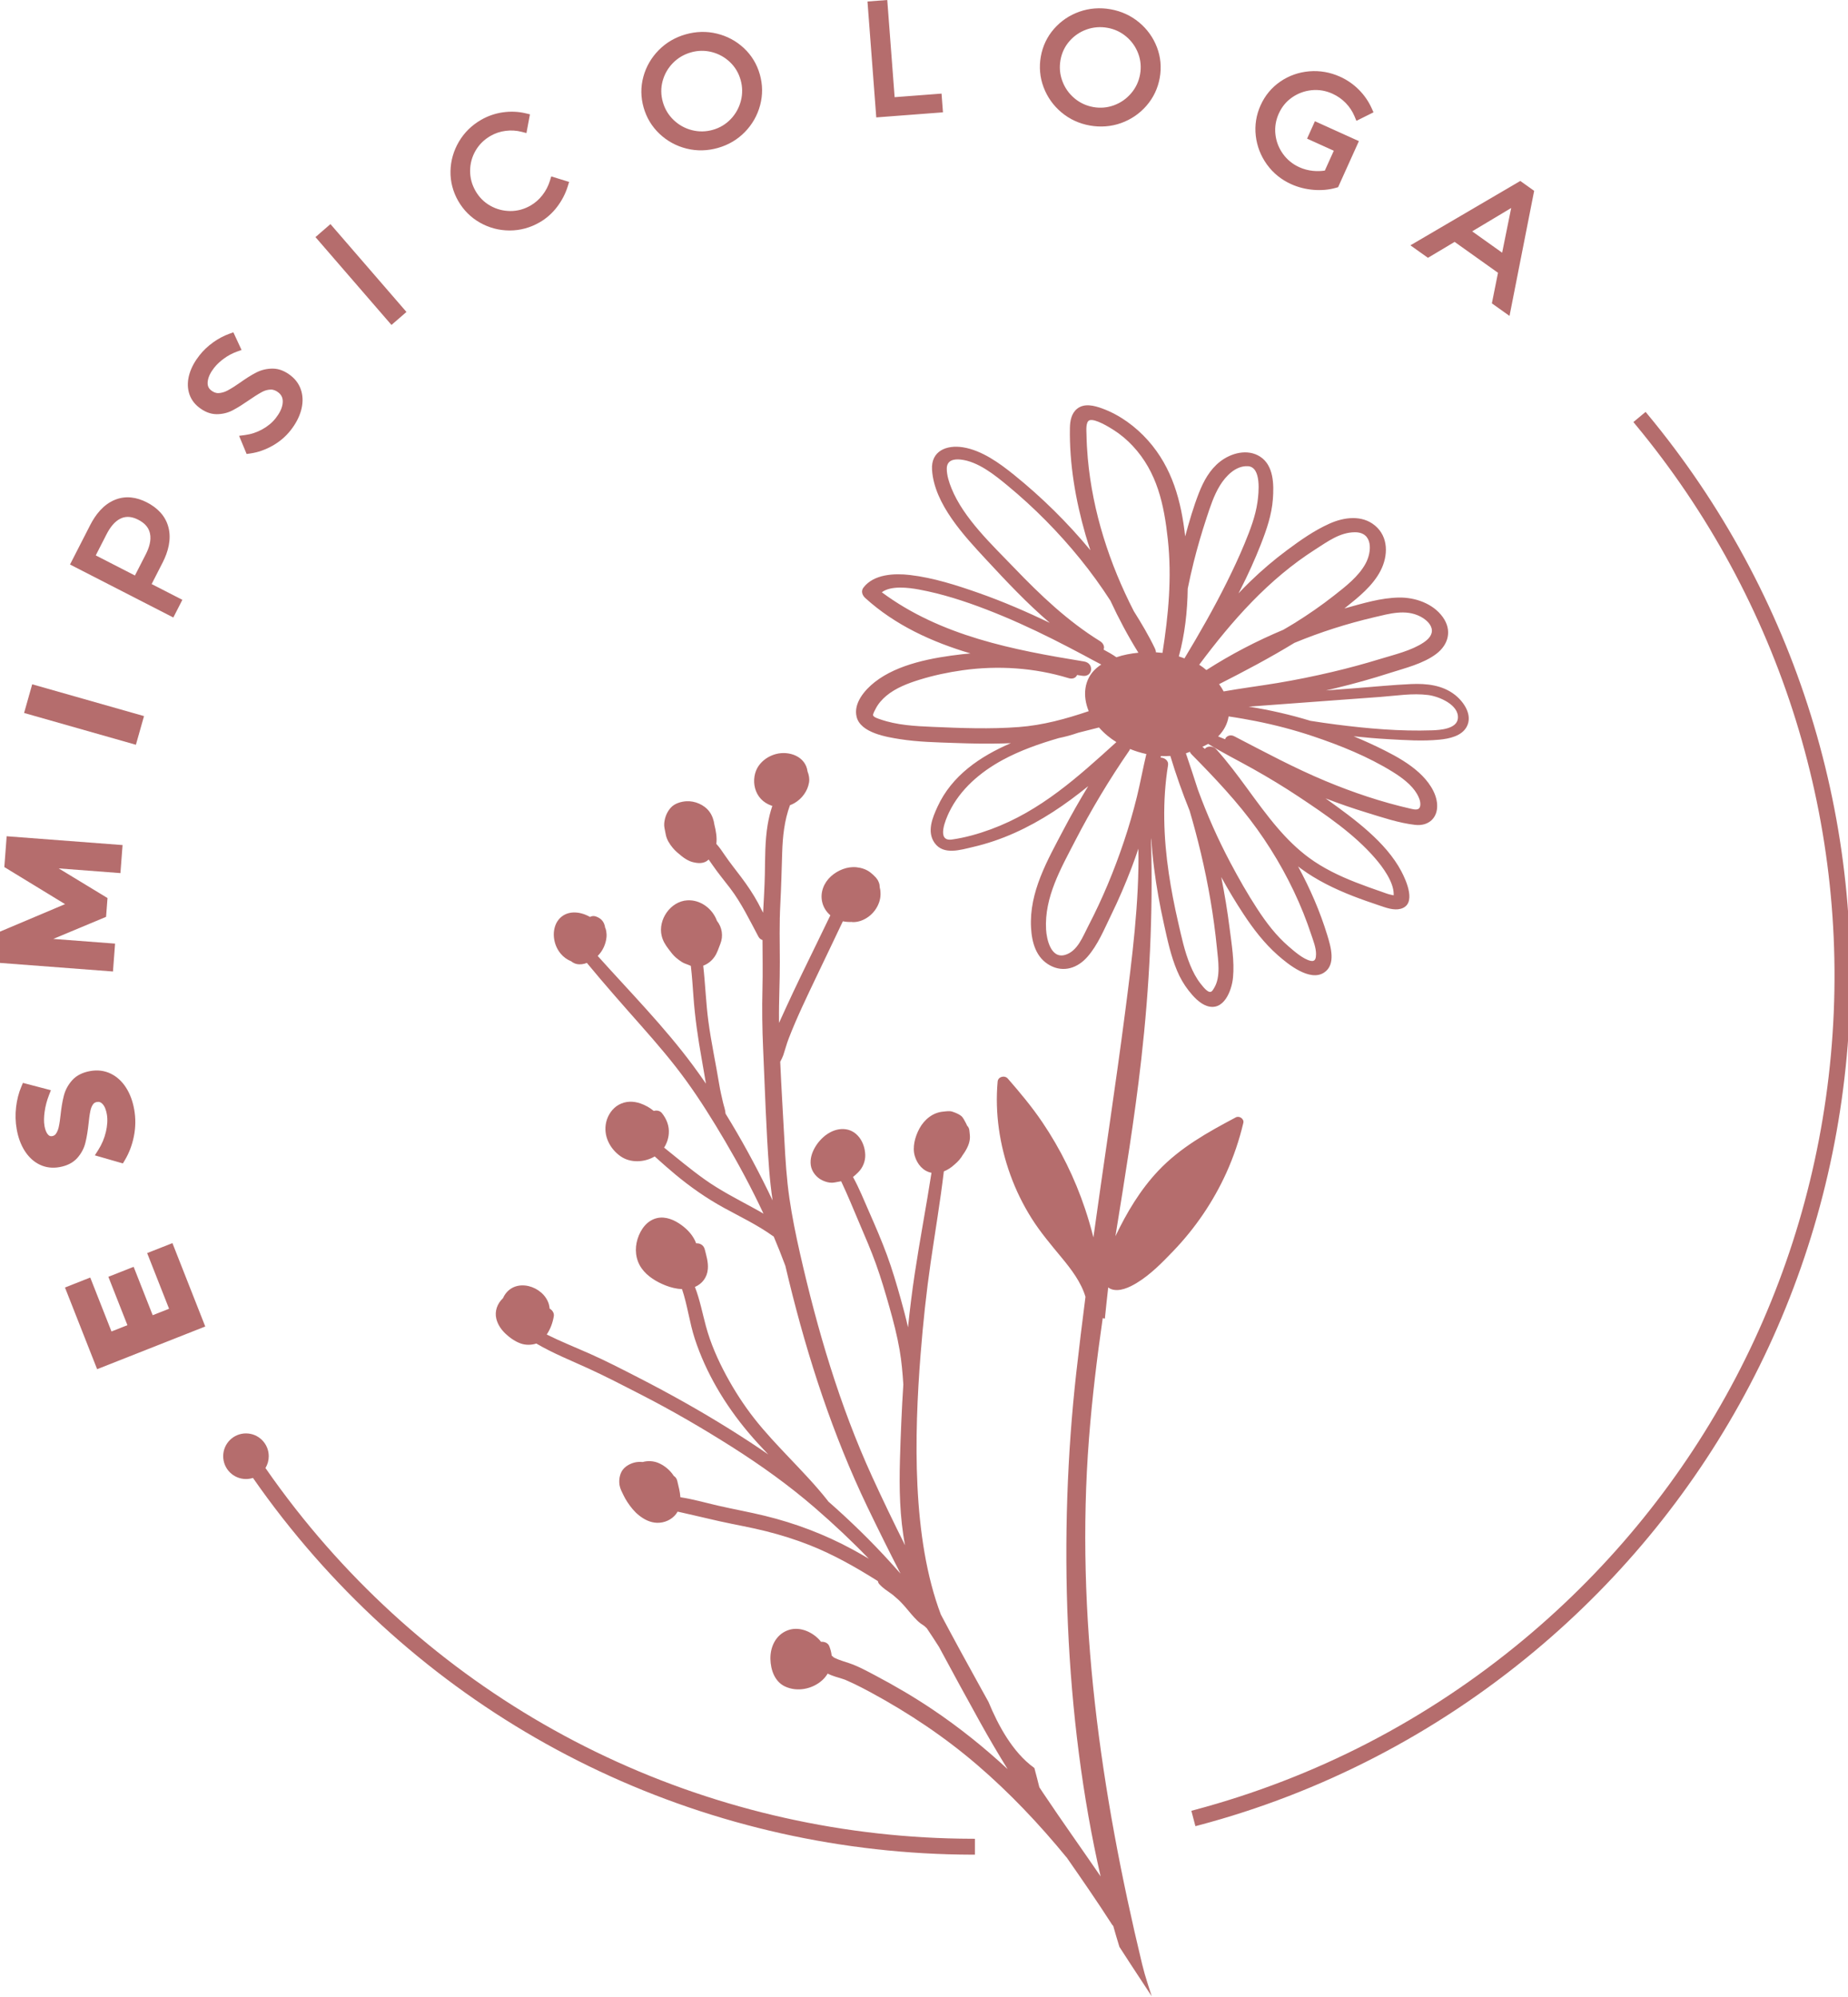 <svg xmlns="http://www.w3.org/2000/svg" width="680" height="735" viewBox="0 0 680 735" fill="none"><g clip-path="url(#clip0_209_8)"><path fill-rule="evenodd" clip-rule="evenodd" d="M551.212 100.395L535.25 89.025L525.435 94.883L518.98 90.287L559.421 66.596L564.517 70.23L555.451 116.266L548.957 111.641L551.212 100.395ZM487.492 62.783L490.79 55.476L480.955 51.021L483.846 44.615L500.024 51.94L492.371 68.898L491.609 69.117C488.922 69.886 486.096 70.094 483.316 69.866C480.471 69.635 477.692 68.945 475.089 67.766C471.491 66.138 468.479 63.722 466.168 60.511C463.905 57.362 462.524 53.821 462.083 49.965C461.639 46.073 462.249 42.307 463.858 38.742C465.462 35.189 467.867 32.253 471.079 30.042C474.274 27.841 477.85 26.589 481.71 26.251C485.647 25.905 489.517 26.608 493.115 28.236C495.703 29.409 498.037 31.02 500.037 33.041C501.996 35.016 503.588 37.297 504.729 39.838L505.403 41.338L499.116 44.471L498.412 42.788C497.645 40.958 496.552 39.313 495.168 37.892C493.766 36.453 492.123 35.315 490.294 34.487C487.852 33.38 485.296 32.927 482.626 33.199C480.002 33.468 477.597 34.35 475.432 35.86C473.258 37.376 471.647 39.363 470.559 41.777C469.458 44.216 469.016 46.764 469.31 49.429C469.603 52.067 470.534 54.471 472.079 56.625C473.652 58.818 475.685 60.446 478.138 61.557C479.707 62.267 481.377 62.7 483.086 62.877C484.552 63.029 486.035 62.999 487.492 62.783V62.783ZM408.663 3.418C412.559 4.115 416.095 5.695 419.143 8.236C422.107 10.704 424.321 13.765 425.707 17.37C427.097 20.991 427.428 24.823 426.747 28.638C426.061 32.489 424.437 35.939 421.874 38.896C419.333 41.827 416.193 43.967 412.546 45.28C408.862 46.606 404.889 46.887 401.039 46.198C397.136 45.501 393.602 43.905 390.559 41.347C387.593 38.852 385.386 35.757 384.012 32.126C382.637 28.486 382.302 24.639 382.986 20.811C383.67 16.973 385.282 13.535 387.854 10.604C390.4 7.702 393.535 5.596 397.168 4.308C400.865 2.996 404.808 2.729 408.663 3.418V3.418ZM329.193 35.762L346.457 34.448L346.976 41.343L322.437 43.209L319.203 0.552L326.48 0L329.193 35.762V35.762ZM252.302 12.643C256.086 11.566 260.002 11.438 263.829 12.377C267.575 13.297 270.905 15.075 273.726 17.709C276.578 20.371 278.525 23.63 279.589 27.381C280.655 31.145 280.704 34.96 279.693 38.741C278.688 42.492 276.803 45.793 274.099 48.572C271.329 51.422 267.969 53.362 264.155 54.446C260.358 55.526 256.449 55.645 252.613 54.682C248.853 53.74 245.517 51.925 242.694 49.264C239.849 46.578 237.892 43.308 236.823 39.544C235.759 35.791 235.708 31.996 236.738 28.23C237.756 24.506 239.656 21.237 242.356 18.486C245.137 15.655 248.496 13.725 252.302 12.643V12.643ZM191.942 48.515C190.025 48.018 188.026 47.907 186.065 48.156C184.093 48.404 182.222 49.026 180.499 50.017C178.187 51.351 176.325 53.147 174.985 55.464C173.671 57.736 173.004 60.194 172.985 62.821C172.965 65.481 173.643 67.956 174.965 70.262C176.282 72.556 178.071 74.383 180.372 75.692C182.653 76.988 185.117 77.644 187.739 77.665C190.414 77.686 192.905 76.987 195.219 75.653C196.925 74.67 198.39 73.374 199.596 71.817C200.822 70.237 201.748 68.472 202.338 66.559L202.843 64.925L209.422 66.953L208.909 68.593C208.05 71.342 206.712 73.887 204.966 76.174C203.213 78.47 201.071 80.385 198.567 81.827C195.152 83.794 191.444 84.831 187.499 84.822C183.636 84.812 179.974 83.851 176.612 81.945C173.213 80.018 170.536 77.319 168.592 73.931C166.679 70.6 165.68 66.824 165.764 62.978C165.85 59.116 166.9 55.484 168.855 52.156C170.856 48.751 173.624 46.068 177.04 44.101C179.526 42.668 182.231 41.738 185.072 41.338C187.862 40.944 190.674 41.044 193.417 41.699L195.002 42.077L193.713 48.974L191.942 48.515V48.515ZM116.081 87.26L121.594 82.472L149.56 114.806L144.048 119.593L116.081 87.26ZM87.122 129.431C85.452 130.032 83.886 130.88 82.45 131.923C81.104 132.901 79.843 134.026 78.812 135.339C77.657 136.812 76.584 138.628 76.42 140.532C76.309 141.829 76.648 142.846 77.688 143.663C78.487 144.292 79.421 144.737 80.458 144.674C81.599 144.603 82.679 144.271 83.688 143.736C85.314 142.872 86.858 141.853 88.367 140.795C90.304 139.438 92.276 138.105 94.393 137.042C96.263 136.104 98.273 135.651 100.362 135.656C102.857 135.662 105.098 136.738 107.026 138.256C108.915 139.742 110.249 141.652 110.9 143.977C111.559 146.346 111.423 148.786 110.761 151.137C110.016 153.783 108.637 156.193 106.949 158.346C105.1 160.703 102.818 162.619 100.208 164.08C97.673 165.499 94.939 166.488 92.058 166.894L90.748 167.078L87.978 160.393L90.189 160.102C92.434 159.807 94.572 159.086 96.55 157.984C98.416 156.943 100.1 155.612 101.425 153.925C102.712 152.285 103.907 150.253 104.036 148.124C104.129 146.599 103.662 145.403 102.451 144.45C101.63 143.803 100.628 143.328 99.562 143.374C98.426 143.421 97.359 143.734 96.362 144.28C94.699 145.19 93.117 146.239 91.557 147.311C89.625 148.638 87.666 149.937 85.583 151.021C83.745 151.977 81.76 152.435 79.69 152.428C77.245 152.419 75.05 151.382 73.158 149.892C71.355 148.473 70.089 146.652 69.495 144.425C68.894 142.176 69.049 139.86 69.704 137.641C70.446 135.129 71.783 132.836 73.392 130.787C74.841 128.939 76.564 127.33 78.474 125.97C80.305 124.669 82.292 123.577 84.41 122.827L85.874 122.307L88.882 128.798L87.122 129.431V129.431ZM55.796 214.95L67.103 220.751L63.777 227.257L25.762 207.754L33.152 193.303C35.159 189.378 38.023 185.707 42.197 183.98C46.208 182.319 50.247 182.943 54.03 184.881C57.885 186.858 60.885 189.81 61.992 194.104C63.124 198.492 61.87 203.07 59.859 207.003L55.796 214.95ZM8.863 262.39L11.85 251.838L52.992 263.54L50.004 274.093L8.863 262.39V262.39ZM23.938 332.744L1.592 319.103L2.452 307.76L45.1 311.003L44.315 321.323L21.603 319.596L39.559 330.502L39.033 337.423L19.603 345.542L42.345 347.273L41.569 357.535L-1.076 354.292L-0.215 342.951L23.938 332.744V332.744ZM18.033 403.018C17.254 405.024 16.686 407.114 16.405 409.251C16.182 410.935 16.078 412.738 16.379 414.418C16.57 415.492 16.939 416.772 17.696 417.589C18.127 418.055 18.554 418.237 19.186 418.125C19.778 418.019 20.229 417.768 20.576 417.27C21.083 416.541 21.402 415.698 21.598 414.837C21.939 413.344 22.124 411.815 22.291 410.295C22.555 407.903 22.902 405.509 23.51 403.179C24.062 401.064 25.103 399.182 26.559 397.557C28.292 395.621 30.676 394.624 33.19 394.173C35.794 393.707 38.355 393.963 40.748 395.126C43.121 396.279 44.979 398.081 46.392 400.295C47.95 402.735 48.881 405.504 49.386 408.344C49.966 411.6 49.914 414.905 49.272 418.148C48.65 421.287 47.545 424.3 45.892 427.044L45.216 428.166L34.895 425.194L36.129 423.262C37.47 421.163 38.434 418.874 38.989 416.446C39.464 414.362 39.682 412.149 39.305 410.033C39.075 408.743 38.629 407.221 37.7 406.258C37.116 405.653 36.512 405.407 35.674 405.556C35.07 405.665 34.587 405.909 34.231 406.422C33.728 407.143 33.426 407.986 33.25 408.843C32.932 410.377 32.759 411.94 32.59 413.495C32.333 415.868 31.997 418.237 31.425 420.557C30.91 422.657 29.889 424.53 28.458 426.148C26.75 428.078 24.398 429.08 21.905 429.525C19.411 429.97 16.953 429.733 14.653 428.639C12.336 427.535 10.527 425.765 9.142 423.622C7.582 421.204 6.656 418.441 6.153 415.618C5.672 412.925 5.602 410.182 5.916 407.466C6.215 404.866 6.835 402.301 7.86 399.89L8.438 398.53L18.731 401.226L18.033 403.018V403.018ZM41.02 490.015L46.887 487.698L39.877 469.89L49.175 466.217L56.185 484.025L62.209 481.648L54.147 461.166L63.447 457.493L75.527 488.18L35.739 503.894L23.907 473.835L33.205 470.162L41.02 490.015V490.015ZM541.712 85.143L552.738 92.998L556.065 76.55L541.712 85.143ZM407.505 10.235C404.917 9.772 402.285 9.969 399.808 10.859C397.333 11.748 395.222 13.187 393.498 15.176C391.762 17.178 390.688 19.498 390.223 22.106C389.76 24.716 389.976 27.323 390.896 29.81C391.817 32.299 393.291 34.411 395.312 36.127C397.347 37.852 399.685 38.932 402.307 39.401C404.877 39.861 407.461 39.645 409.914 38.741C412.393 37.827 414.499 36.348 416.215 34.339C417.952 32.309 419.041 29.971 419.509 27.343C419.971 24.755 419.76 22.169 418.83 19.706C417.904 17.25 416.432 15.163 414.427 13.47C412.414 11.769 410.097 10.699 407.505 10.235V10.235ZM254.243 19.279C251.682 20.009 249.457 21.307 247.594 23.215C245.759 25.099 244.491 27.321 243.811 29.864C243.124 32.428 243.176 34.984 243.899 37.532C244.626 40.101 245.94 42.318 247.868 44.162C249.785 45.994 252.034 47.248 254.601 47.902C257.178 48.56 259.765 48.507 262.321 47.779C264.856 47.058 267.047 45.751 268.872 43.848C270.703 41.936 271.947 39.687 272.613 37.126C273.286 34.543 273.241 31.96 272.513 29.395C271.791 26.845 270.496 24.644 268.567 22.825C266.659 21.024 264.421 19.793 261.879 19.152C259.326 18.508 256.773 18.559 254.243 19.279V19.279ZM35.232 204.4L49.652 211.799L53.639 204.001C54.827 201.678 55.769 198.872 55.174 196.247C54.641 193.885 52.967 192.358 50.882 191.287C48.857 190.249 46.711 189.804 44.558 190.752C42.117 191.826 40.397 194.299 39.218 196.603L35.232 204.4Z" fill="#B56D6D"></path><path fill-rule="evenodd" clip-rule="evenodd" d="M551.881 100.127L535.271 88.296L525.456 94.154L520.096 90.338L559.38 67.324L563.834 70.499L555.027 115.219L549.625 111.372L551.881 100.127V100.127ZM487.904 63.336L491.591 55.17L481.756 50.716L484.143 45.425L499.209 52.245L491.923 68.388L491.433 68.529C488.815 69.276 486.067 69.479 483.359 69.257C480.579 69.032 477.875 68.359 475.332 67.208C471.832 65.623 468.907 63.281 466.657 60.154C464.451 57.087 463.112 53.652 462.682 49.894C462.25 46.11 462.842 42.462 464.407 38.993C465.965 35.541 468.295 32.694 471.416 30.545C474.528 28.403 477.999 27.19 481.756 26.859C485.599 26.522 489.344 27.205 492.856 28.794C495.379 29.937 497.644 31.501 499.597 33.47C501.505 35.397 503.051 37.612 504.165 40.088L504.598 41.053L499.42 43.633L498.966 42.552C498.168 40.647 497.039 38.943 495.598 37.465C494.14 35.97 492.438 34.79 490.538 33.929C487.996 32.778 485.335 32.308 482.557 32.591C479.826 32.87 477.328 33.787 475.075 35.358C472.809 36.939 471.13 39.009 469.994 41.524C468.847 44.066 468.389 46.721 468.697 49.496C469.001 52.242 469.967 54.74 471.576 56.982C473.212 59.263 475.327 60.959 477.879 62.114C479.509 62.853 481.24 63.3 483.017 63.484C484.643 63.652 486.292 63.605 487.904 63.336V63.336ZM408.548 4.019C412.342 4.699 415.778 6.232 418.745 8.705C421.631 11.11 423.779 14.078 425.129 17.589C426.483 21.116 426.801 24.816 426.139 28.53C425.471 32.277 423.9 35.619 421.406 38.495C418.931 41.35 415.884 43.425 412.332 44.703C408.729 46.001 404.902 46.269 401.139 45.596C397.338 44.918 393.906 43.37 390.945 40.879C388.054 38.447 385.914 35.446 384.576 31.909C383.237 28.363 382.913 24.649 383.579 20.919C384.243 17.188 385.805 13.856 388.305 11.006C390.786 8.179 393.825 6.139 397.364 4.883C400.977 3.6 404.781 3.346 408.548 4.019V4.019ZM328.623 36.417L345.887 35.103L346.315 40.779L322.992 42.553L319.85 1.115L325.909 0.655L328.623 36.417V36.417ZM252.462 13.23C256.154 12.18 259.942 12.054 263.676 12.971C267.324 13.867 270.554 15.59 273.303 18.156C276.074 20.743 277.959 23.902 278.994 27.548C280.032 31.21 280.079 34.905 279.095 38.583C278.117 42.236 276.289 45.437 273.655 48.145C270.957 50.92 267.693 52.802 263.981 53.858C260.278 54.91 256.493 55.026 252.753 54.09C249.092 53.17 245.854 51.411 243.105 48.818C240.337 46.206 238.442 43.039 237.403 39.376C236.369 35.73 236.318 32.051 237.318 28.391C238.311 24.762 240.152 21.594 242.785 18.913C245.491 16.155 248.756 14.285 252.462 13.23V13.23ZM192.088 47.923C190.089 47.406 188.026 47.289 185.979 47.549C183.926 47.809 181.984 48.454 180.188 49.488C177.781 50.874 175.843 52.745 174.449 55.156C173.08 57.523 172.387 60.08 172.367 62.815C172.346 65.586 173.052 68.166 174.429 70.566C175.8 72.955 177.666 74.861 180.064 76.223C182.437 77.573 184.998 78.255 187.727 78.276C190.512 78.298 193.106 77.57 195.515 76.183C197.293 75.158 198.813 73.813 200.071 72.192C201.344 70.552 202.302 68.727 202.914 66.74L203.239 65.69L208.649 67.356L208.319 68.411C207.48 71.093 206.178 73.57 204.474 75.801C202.768 78.035 200.692 79.895 198.256 81.298C194.932 83.212 191.333 84.219 187.493 84.21C183.731 84.201 180.179 83.269 176.904 81.413C173.6 79.539 171.004 76.921 169.112 73.626C167.243 70.373 166.283 66.747 166.367 62.991C166.45 59.229 167.469 55.708 169.374 52.466C171.322 49.151 174.01 46.546 177.336 44.63C179.758 43.234 182.383 42.333 185.149 41.942C187.866 41.56 190.595 41.66 193.268 42.293L194.287 42.537L193.225 48.218L192.088 47.923V47.923ZM116.934 87.321L121.525 83.334L148.691 114.745L144.1 118.73L116.934 87.321ZM86.907 128.856C85.181 129.476 83.567 130.349 82.084 131.428C80.692 132.439 79.389 133.604 78.325 134.961C77.091 136.534 75.979 138.449 75.804 140.479C75.675 141.984 76.1 143.197 77.303 144.144C78.226 144.871 79.29 145.357 80.487 145.283C81.716 145.209 82.879 144.853 83.965 144.276C85.611 143.4 87.182 142.366 88.71 141.296C90.615 139.961 92.575 138.634 94.658 137.589C96.444 136.693 98.358 136.263 100.353 136.267C102.706 136.273 104.822 137.304 106.641 138.736C108.429 140.144 109.688 141.942 110.303 144.143C110.933 146.401 110.797 148.728 110.166 150.97C109.444 153.539 108.101 155.877 106.461 157.968C104.661 160.264 102.446 162.123 99.902 163.547C97.433 164.93 94.773 165.894 91.966 166.288L91.123 166.407L88.839 160.895L90.261 160.708C92.587 160.402 94.79 159.66 96.839 158.518C98.777 157.437 100.521 156.055 101.897 154.302C103.265 152.557 104.5 150.422 104.638 148.16C104.742 146.436 104.19 145.046 102.821 143.969C101.875 143.224 100.754 142.71 99.529 142.763C98.297 142.813 97.141 143.152 96.061 143.744C94.382 144.662 92.78 145.724 91.204 146.807C89.294 148.118 87.35 149.408 85.294 150.477C83.542 151.388 81.656 151.824 79.685 151.817C77.379 151.807 75.31 150.815 73.527 149.412C71.828 148.073 70.636 146.366 70.076 144.267C69.506 142.126 69.66 139.925 70.282 137.814C71 135.376 72.304 133.153 73.864 131.164C75.278 129.362 76.956 127.796 78.821 126.468C80.604 125.199 82.54 124.133 84.606 123.402L85.547 123.068L88.039 128.449L86.907 128.856V128.856ZM54.967 215.215L66.274 221.015L63.505 226.434L26.576 207.489L33.688 193.581C35.623 189.794 38.388 186.214 42.423 184.544C46.266 182.953 50.123 183.57 53.743 185.426C57.441 187.321 60.332 190.135 61.394 194.257C62.491 198.511 61.256 202.917 59.309 206.723L54.967 215.215V215.215ZM9.608 261.969L12.264 252.592L52.231 263.96L49.576 273.337L9.608 261.969ZM25.265 332.843L2.222 318.774L3.007 308.415L44.436 311.567L43.745 320.667L19.095 318.792L38.914 330.829L38.446 337.003L17.013 345.959L41.683 347.837L40.998 356.88L-0.43 353.727L0.357 343.369L25.265 332.843V332.843ZM17.457 402.795C16.657 404.848 16.08 406.985 15.792 409.17C15.561 410.913 15.46 412.786 15.771 414.524C15.985 415.725 16.395 417.093 17.241 418.005C17.814 418.625 18.448 418.875 19.286 418.726C20.038 418.592 20.629 418.25 21.069 417.62C21.622 416.826 21.972 415.912 22.186 414.972C22.53 413.46 22.721 411.902 22.89 410.362C23.151 408.004 23.493 405.629 24.092 403.333C24.62 401.311 25.613 399.519 27.006 397.966C28.646 396.134 30.913 395.199 33.289 394.774C35.767 394.33 38.198 394.57 40.475 395.675C42.746 396.78 44.518 398.504 45.87 400.623C47.385 402.997 48.286 405.691 48.777 408.452C49.346 411.64 49.295 414.854 48.666 418.028C48.058 421.102 46.98 424.042 45.362 426.728L44.927 427.45L35.842 424.833L36.635 423.591C38.015 421.429 39.004 419.082 39.575 416.581C40.07 414.418 40.29 412.124 39.898 409.925C39.645 408.504 39.154 406.893 38.131 405.833C37.404 405.08 36.597 404.768 35.56 404.955C34.793 405.091 34.173 405.426 33.723 406.072C33.172 406.864 32.838 407.779 32.644 408.719C32.322 410.271 32.146 411.855 31.976 413.429C31.722 415.77 31.39 418.121 30.826 420.409C30.333 422.416 29.36 424.197 27.994 425.742C26.379 427.567 24.144 428.503 21.788 428.923C19.419 429.346 17.093 429.125 14.908 428.086C12.693 427.031 10.971 425.337 9.647 423.289C8.13 420.939 7.236 418.251 6.746 415.51C6.276 412.875 6.208 410.195 6.514 407.536C6.808 404.994 7.41 402.487 8.413 400.129L8.784 399.256L17.904 401.643L17.457 402.795V402.795ZM40.668 490.809L47.671 488.043L40.661 470.234L48.823 467.009L55.833 484.818L62.993 481.992L54.932 461.51L63.094 458.286L74.726 487.835L36.075 503.1L24.691 474.179L32.853 470.956L40.668 490.809V490.809ZM540.588 85.099L553.141 94.04L556.93 75.314L540.588 85.099ZM407.604 9.633C404.899 9.15 402.185 9.353 399.595 10.284C397.018 11.208 394.824 12.704 393.029 14.774C391.219 16.861 390.099 19.281 389.615 21.998C389.13 24.723 389.354 27.426 390.315 30.023C391.273 32.612 392.806 34.807 394.911 36.593C397.028 38.389 399.461 39.515 402.192 40.002C404.88 40.483 407.554 40.259 410.117 39.314C412.698 38.362 414.884 36.827 416.673 34.736C418.48 32.622 419.614 30.189 420.102 27.45C420.585 24.745 420.366 22.062 419.394 19.49C418.43 16.933 416.899 14.765 414.812 13.003C412.714 11.232 410.305 10.117 407.604 9.633V9.633ZM254.068 18.691C251.403 19.448 249.087 20.801 247.151 22.788C245.239 24.75 243.922 27.059 243.214 29.706C242.5 32.378 242.55 35.042 243.304 37.699C244.061 40.374 245.431 42.684 247.439 44.605C249.434 46.512 251.77 47.814 254.443 48.495C257.128 49.181 259.818 49.125 262.481 48.367C265.123 47.614 267.403 46.255 269.305 44.271C271.21 42.283 272.503 39.945 273.197 37.28C273.898 34.588 273.851 31.9 273.092 29.227C272.339 26.57 270.987 24.276 268.978 22.38C266.991 20.505 264.666 19.226 262.021 18.559C259.36 17.888 256.706 17.94 254.068 18.691V18.691ZM34.403 204.666L49.909 212.622L54.174 204.279C55.433 201.818 56.391 198.89 55.763 196.112C55.187 193.568 53.404 191.899 51.152 190.743C48.96 189.618 46.63 189.168 44.305 190.191C41.723 191.329 39.916 193.884 38.668 196.324L34.403 204.666Z" fill="#B56D6D"></path><path fill-rule="evenodd" clip-rule="evenodd" d="M93.085 543.912C92.252 544.181 91.385 544.316 90.509 544.316C85.88 544.316 82.127 540.557 82.127 535.921C82.127 531.285 85.88 527.526 90.509 527.526C95.137 527.526 98.889 531.285 98.889 535.921C98.889 537.461 98.472 538.958 97.679 540.27C99.442 542.813 101.243 545.332 103.08 547.823C106.714 552.753 110.488 557.578 114.4 562.29C144.09 598.033 181.043 626.791 223.072 646.56C265.126 666.343 311.185 676.591 357.636 676.707L358.733 676.71V682.565L357.631 682.561C310.336 682.443 263.412 672.005 220.591 651.864C177.786 631.728 140.147 602.438 109.91 566.033C105.926 561.238 102.079 556.329 98.379 551.311C96.579 548.87 94.814 546.403 93.085 543.912V543.912ZM606.222 152.435C661.02 218.514 687.363 303.204 679.531 388.761C671.689 474.434 630.559 552.767 564.53 607.791C546.528 622.793 526.941 635.85 506.135 646.621C485.394 657.36 463.508 665.836 440.929 671.796L439.868 672.077L438.377 666.412L439.438 666.131C461.587 660.226 483.089 651.956 503.45 641.415C523.878 630.837 543.115 618.024 560.793 603.293C625.629 549.262 666.01 472.353 673.711 388.228C681.403 304.221 655.56 221.047 601.73 156.177L601.028 155.33L605.52 151.589L606.222 152.435V152.435Z" fill="#B56D6D"></path><path fill-rule="evenodd" clip-rule="evenodd" d="M405.765 485.103C403.646 499.801 401.862 514.532 400.714 529.343C395.66 594.535 405.038 659.671 420.289 722.965C420.844 725.274 421.518 727.572 422.241 729.836L423.787 734.672L420.119 729.09C417.384 724.931 414.644 720.773 411.962 716.582L411.91 716.503L411.882 716.412C411.101 713.884 410.355 711.343 409.637 708.794C409.438 708.611 409.268 708.403 409.122 708.176C403.773 699.843 398.14 691.697 392.499 683.593C392.42 683.535 392.365 683.484 392.325 683.414C382.384 671.276 371.575 659.856 359.677 649.621C347.652 639.275 334.449 630.451 320.514 622.898C318.49 621.801 316.446 620.735 314.383 619.736C313.303 619.238 312.223 618.736 311.132 618.257L311.016 618.205C310.98 618.193 310.949 618.183 310.924 618.171C310.876 618.155 310.835 618.142 310.794 618.126C310.523 618.037 310.254 617.941 309.983 617.852C308.162 617.257 306.255 616.819 304.558 615.91C304.022 616.815 303.355 617.645 302.577 618.349C298.929 621.652 293.333 622.778 288.825 620.647C285.044 618.857 283.59 614.548 283.487 610.624C283.372 606.125 285.429 601.67 289.828 600.004C293.682 598.547 297.945 600.144 300.841 602.825C301.306 603.256 301.735 603.727 302.119 604.232C303.341 604.112 304.684 604.628 305.15 605.837C305.586 606.96 305.903 608.118 306.029 609.314C306.273 609.477 306.492 609.667 306.684 609.89C306.841 609.981 306.993 610.068 307.142 610.152C307.603 610.381 308.066 610.585 308.549 610.769C309.747 611.223 310.979 611.595 312.199 611.996C315.698 613.154 318.946 614.951 322.194 616.669C329.335 620.445 336.317 624.538 343.027 629.041C352.85 635.632 362.102 643.044 370.772 651.089C367.254 645.389 363.853 639.62 360.609 633.761C355.51 624.553 350.463 615.335 345.506 606.081C344.025 603.766 342.538 601.469 341 599.193C340.86 599.111 340.744 599.015 340.662 598.893C340.125 598.302 339.334 597.903 338.692 597.422C337.869 596.801 337.156 596.055 336.455 595.306C335.048 593.799 333.804 592.153 332.42 590.63C331.82 589.97 331.209 589.33 330.575 588.733C330.056 588.295 329.545 587.862 329.044 587.404C328.998 587.36 328.954 587.319 328.916 587.272C328.643 587.049 328.369 586.829 328.085 586.623C326.501 585.488 324.857 584.467 323.551 582.991C323.273 582.677 323.092 582.301 323.039 581.895C315.024 576.845 306.756 572.143 297.932 568.649C292.711 566.582 287.338 564.909 281.895 563.533C276.275 562.114 270.556 561.138 264.9 559.884C261.592 559.15 258.301 558.352 254.998 557.598C253.113 557.167 251.225 556.763 249.345 556.312C249.189 556.592 249.015 556.862 248.824 557.119C247.208 559.296 244.469 560.507 241.781 560.427C239.271 560.354 237.063 559.231 235.132 557.696C233.416 556.331 232.036 554.602 230.842 552.776C230.329 551.99 229.852 551.179 229.451 550.331C228.906 549.174 228.282 548.099 228.023 546.828C227.706 545.278 227.871 543.596 228.461 542.129C229.248 540.168 231.221 538.891 233.179 538.32C234.251 538.008 235.382 537.945 236.489 538.059C238.311 537.54 240.359 537.645 242.118 538.343C244.42 539.259 246.588 541.063 247.926 543.169C248.603 543.577 249.026 544.231 249.209 545.01C249.679 546.993 250.225 548.98 250.358 551.022C254.997 551.717 259.508 553.029 264.071 554.083C269.837 555.414 275.667 556.451 281.419 557.853C292.687 560.601 303.552 564.723 313.748 570.265C315.748 571.351 317.725 572.482 319.683 573.642C313.385 567.103 306.758 560.884 299.893 554.943C290.343 546.676 280.072 539.321 269.416 532.556C258.552 525.66 247.417 519.177 235.967 513.302C229.528 509.998 223.106 506.651 216.525 503.638C210.08 500.684 203.467 498.058 197.343 494.452C195.599 495.051 193.454 495.066 191.74 494.484C189.659 493.778 187.663 492.387 186.07 490.893C184.476 489.398 183.162 487.506 182.635 485.364C181.943 482.559 182.986 479.743 185.047 477.802C185.209 477.455 185.383 477.117 185.581 476.789C189.73 469.986 200 473.318 201.96 479.984C202.103 480.515 202.199 481.056 202.252 481.603C203.255 482.162 203.981 483.232 203.779 484.422C203.368 486.86 202.534 489.101 201.18 491.138C206.3 493.698 211.626 495.815 216.856 498.13C222.875 500.796 228.726 503.817 234.583 506.82C246.199 512.775 257.606 519.147 268.678 526.073C273.41 529.032 278.087 532.08 282.673 535.263C280.133 532.602 277.641 529.892 275.273 527.074C266.769 516.945 259.759 505.268 255.646 492.654C253.698 486.682 252.976 480.371 250.959 474.431C248.947 474.342 246.868 473.835 245.011 473.114C241.643 471.808 238.167 469.74 236.062 466.731C233.846 463.566 233.462 459.575 234.615 455.927C235.708 452.469 238.057 449.135 241.776 448.287C244.944 447.565 248.151 448.971 250.678 450.798C253.078 452.533 255.136 454.774 256.161 457.577C257.608 457.463 258.936 458.259 259.324 459.79C259.931 462.178 260.667 464.551 260.457 467.051C260.202 470.106 258.429 472.433 255.707 473.632C257.528 478.313 258.453 483.277 259.765 488.113C261.466 494.388 264.098 500.364 267.17 506.079C270.21 511.729 273.709 517.155 277.675 522.198C281.57 527.145 285.899 531.727 290.231 536.288C295.143 541.459 300.101 546.595 304.508 552.191C304.607 552.305 304.677 552.418 304.748 552.544C312.802 559.624 320.514 567.11 327.717 575.061C328.945 576.415 330.166 577.778 331.37 579.15C327.213 571.027 323.14 562.857 319.191 554.628C306.453 528.077 297.306 499.993 290.315 471.416C289.858 469.543 289.403 467.695 288.986 465.86C287.631 462.213 286.204 458.616 284.684 455.035C284.528 454.979 284.386 454.9 284.262 454.795C278.624 450.762 272.336 447.783 266.278 444.455C259.937 440.971 254.013 436.823 248.455 432.196C245.888 430.058 243.388 427.842 240.911 425.6C237.157 427.819 232.006 428.1 228.354 425.545C224.332 422.732 221.91 417.862 223.061 412.95C223.67 410.356 225.342 407.865 227.702 406.57C230.222 405.185 232.998 405.17 235.671 406.096C237.429 406.706 239.12 407.653 240.558 408.848C241.63 408.547 242.832 408.742 243.568 409.656C245.294 411.796 246.303 414.387 246.096 417.163C245.961 418.988 245.364 420.806 244.368 422.347C249.27 426.297 254.101 430.352 259.231 434.009C264.832 438.004 270.972 441.15 276.999 444.432C278.323 445.153 279.64 445.889 280.94 446.653C276.663 437.503 271.885 428.59 266.763 419.887C262.272 412.257 257.585 404.73 252.385 397.562C247.308 390.559 241.667 383.997 235.946 377.521C229.271 369.965 222.586 362.417 216.172 354.638C216.101 354.552 216.038 354.463 215.98 354.368C214.771 354.846 213.435 355.059 212.162 354.771C211.422 354.603 210.761 354.251 210.172 353.781C208.691 353.183 207.322 352.197 206.308 350.966C204.81 349.142 203.981 347.018 203.801 344.665C203.643 342.574 204.146 340.261 205.447 338.581C208.285 334.919 213.173 335.3 216.842 337.315C216.927 337.36 217.01 337.408 217.092 337.456C217.732 337.117 218.471 337.011 219.181 337.254C220.032 337.543 220.811 337.95 221.44 338.623C221.75 338.967 222.037 339.36 222.234 339.815C222.327 340.06 222.423 340.297 222.491 340.548C222.525 340.627 222.548 340.705 222.566 340.784C222.609 340.945 222.621 341.089 222.605 341.217C222.695 341.436 222.819 341.683 222.871 341.855C222.948 342.112 223.014 342.372 223.068 342.653C223.194 343.388 223.24 344.154 223.171 344.897C222.933 347.447 221.764 349.989 219.936 351.811C231.82 365.07 244.377 377.787 255.001 392.119C256.635 394.324 258.22 396.565 259.772 398.828C259.239 395.768 258.728 392.704 258.183 389.645C256.829 382.086 255.716 374.494 255.17 366.827C254.903 363.036 254.645 359.241 254.203 355.467C253.902 355.337 253.602 355.204 253.298 355.088C252.466 354.768 251.627 354.511 250.869 354.025C250.14 353.559 249.443 353.039 248.782 352.478C247.647 351.517 246.815 350.354 245.925 349.178C244.801 347.693 243.916 346.251 243.473 344.418C242.048 338.503 246.701 331.727 252.875 331.346C257.725 331.047 262.181 334.398 263.805 338.88C265.725 341.278 266.205 344.495 265.06 347.36C264.411 348.984 263.93 350.673 262.919 352.126C261.896 353.598 260.526 354.706 258.868 355.352C258.831 355.367 258.796 355.382 258.759 355.396C259.536 362.201 259.754 369.06 260.657 375.852C261.698 383.67 263.387 391.38 264.66 399.161C265.019 401.345 265.533 403.502 266.024 405.658C266.345 407.074 266.895 408.39 266.98 409.856C272.69 419.094 277.886 428.652 282.663 438.408C283.213 439.53 283.753 440.657 284.284 441.789C283.756 438.098 283.326 434.395 283.04 430.676C281.896 415.774 281.472 400.831 280.802 385.906C280.472 378.594 280.37 371.273 280.556 363.96C280.711 357.957 280.588 351.955 280.577 345.954C279.932 345.771 279.408 345.328 279.069 344.694C275.821 338.628 272.847 332.388 268.665 326.885C266.568 324.123 264.334 321.467 262.365 318.607C261.839 317.841 261.315 317.068 260.76 316.321C260.691 316.39 260.621 316.457 260.546 316.523C258.958 317.939 256.752 317.77 254.844 317.261C253.316 316.854 251.996 316.009 250.771 315.03C249.646 314.131 248.511 313.186 247.584 312.076C246.404 310.665 245.342 309.013 244.99 307.18C244.835 306.38 244.672 305.583 244.517 304.785C244.309 303.721 244.382 302.787 244.598 301.735C244.943 300.045 245.7 298.486 246.864 297.206C248.225 295.711 250.521 295.018 252.485 294.882C255.634 294.664 259.201 296.171 261.067 298.752C262.071 300.139 262.65 301.814 262.865 303.466C263.436 305.774 263.883 308.187 263.586 310.569C264.753 311.826 265.706 313.265 266.668 314.682C268.586 317.504 270.738 320.157 272.783 322.887C275.014 325.864 277.1 328.938 278.88 332.21C279.543 333.428 280.175 334.663 280.803 335.9C281.023 331.229 281.343 326.564 281.435 321.889C281.557 315.737 281.459 309.573 282.481 303.482C282.873 301.14 283.425 298.839 284.191 296.595C284.064 296.557 283.936 296.517 283.811 296.473C280.795 295.4 278.653 293.165 277.828 290.053C277.113 287.353 277.535 284.124 279.171 281.822C280.696 279.672 282.964 278.187 285.498 277.51C290.359 276.213 296.432 278.362 297.147 283.904L297.149 283.922C297.665 285.227 297.924 286.584 297.694 287.989C297.181 291.12 295.114 293.923 292.401 295.522C291.854 295.843 291.281 296.117 290.685 296.334C288.613 301.953 288.001 307.857 287.814 313.801C287.614 320.112 287.467 326.425 287.132 332.733C286.757 339.803 286.908 346.884 286.948 353.96C286.988 361.187 286.553 368.41 286.643 375.64C286.645 375.91 286.651 376.181 286.655 376.453C287.447 374.662 288.278 372.888 289.093 371.109C292.738 363.139 296.596 355.27 300.439 347.394C302.15 343.885 303.855 340.372 305.544 336.852C304.048 335.585 302.979 333.901 302.535 331.969C301.719 328.437 303.145 324.869 305.794 322.488C308.289 320.247 311.799 318.813 315.174 319.173C316.998 319.368 318.756 319.93 320.227 321.056C320.96 321.617 321.643 322.244 322.276 322.939C322.689 323.419 323.056 323.953 323.279 324.525C323.408 324.828 323.528 325.136 323.6 325.458C323.698 325.879 323.67 326.264 323.721 326.679C323.742 326.727 323.76 326.78 323.774 326.836C323.846 327.078 323.882 327.328 323.92 327.593C323.979 328.115 324.014 328.638 324.007 329.164C323.992 330.171 323.793 331.211 323.457 332.16C322.731 334.205 321.374 336.059 319.627 337.342C317.91 338.604 315.814 339.458 313.606 339.343C313.501 339.331 313.427 339.305 313.384 339.296C312.3 339.351 311.233 339.272 310.142 339.056C306.944 345.839 303.677 352.587 300.455 359.36C296.863 366.915 293.201 374.459 290.186 382.269C289.422 384.252 288.909 386.322 288.223 388.333C287.958 389.112 287.574 389.84 287.187 390.565C287.156 390.627 287.125 390.688 287.093 390.749C287.513 400.378 288.121 409.998 288.63 419.624C289.01 426.783 289.444 433.947 290.485 441.046C291.478 447.835 292.846 454.563 294.365 461.253C300.742 489.326 308.923 517.21 320.909 543.431C324.792 551.928 328.85 560.343 333.027 568.698C331.039 558.323 330.856 547.667 331.154 537.135C331.415 527.906 331.806 518.702 332.393 509.532C332.121 505.269 331.756 501.03 331.026 496.82C330.103 491.493 328.749 486.249 327.274 481.052C325.762 475.718 324.197 470.392 322.32 465.173C320.489 460.08 318.328 455.115 316.21 450.137C314.019 444.986 311.915 439.793 309.515 434.734C309.22 434.797 308.922 434.848 308.621 434.898C307.839 435.028 307.073 435.216 306.266 435.267C304.988 435.321 303.722 434.93 302.577 434.389C300.424 433.374 298.664 431.199 298.337 428.81C298.019 426.492 298.75 424.204 299.912 422.216C302.027 418.596 305.947 415.391 310.326 415.52C315.341 415.668 318.244 420.396 318.381 425.008C318.453 427.394 317.449 429.848 315.724 431.497C315.123 432.073 314.543 432.664 313.879 433.162C316.185 437.355 317.955 441.808 319.881 446.18C322.164 451.372 324.415 456.581 326.375 461.904C328.303 467.14 329.873 472.497 331.389 477.864C332.385 481.384 333.312 484.926 334.118 488.496C334.792 481.882 335.609 475.284 336.598 468.71C338.464 456.312 340.831 443.997 342.754 431.608C339.658 431.035 337.532 428.461 336.625 425.485C335.622 422.199 336.723 418.258 338.318 415.324C340.118 412.01 343.255 409.411 347.105 409.1C348.263 409.005 349.408 408.74 350.525 409.15C351.538 409.485 352.733 409.963 353.583 410.615C354.466 411.295 354.861 412.369 355.418 413.327C355.573 413.624 355.721 413.923 355.83 414.239C356.382 414.737 356.661 415.462 356.714 416.203C356.779 417.13 356.964 418.026 356.888 418.964C356.814 419.868 356.572 420.807 356.225 421.646C355.695 422.935 354.949 424.113 354.148 425.216C354.023 425.421 353.918 425.622 353.776 425.835C353.291 426.523 352.753 427.183 352.137 427.756C351.832 428.037 351.526 428.316 351.226 428.581C350.076 429.638 348.758 430.536 347.301 431.102C345.976 442.262 344.092 453.343 342.475 464.461C340.838 475.709 339.647 487.016 338.753 498.345C336.403 528.172 335.522 566.029 346.21 594.211C351.158 603.532 356.201 612.778 361.325 622.005L363.722 626.328C367.315 635.038 372.637 644.872 380.408 650.517L380.609 650.661L380.671 650.902C381.277 653.182 381.884 655.462 382.446 657.755C382.894 658.457 383.358 659.15 383.821 659.842C390.73 670.183 397.967 680.298 404.99 690.564C391.537 631.864 389.359 564.715 396.032 505.213C397.08 495.883 398.216 486.565 399.417 477.255C397.794 471.847 394.208 467.154 390.659 462.859C386.782 458.166 382.834 453.523 379.582 448.36C376.422 443.344 373.804 437.989 371.785 432.412C367.821 421.464 366.048 409.661 367.096 398.04C367.26 396.219 369.688 395.617 370.848 396.95C375.336 402.107 379.727 407.354 383.56 413.028C390.216 422.875 395.512 433.644 399.279 444.92C400.433 448.375 401.457 451.873 402.337 455.405C406.167 427.693 410.45 400.029 414.034 372.29C416.5 353.213 419.26 331.818 418.892 312.32C418.088 314.723 417.241 317.109 416.336 319.476C414.09 325.346 411.606 331.128 408.848 336.775C406.286 342.017 404.007 347.711 400.127 352.148C396.563 356.223 391.425 358.009 386.415 355.319C381.203 352.517 379.681 346.868 379.385 341.372C378.672 328.242 385.446 316.563 391.326 305.366C394.184 299.924 397.234 294.584 400.423 289.328C396.25 292.699 391.956 295.914 387.443 298.824C378.337 304.701 368.586 309.281 357.994 311.718C353.541 312.743 347.188 314.852 343.908 310.229C340.965 306.08 343.102 300.977 344.971 296.902C350.246 285.387 360.699 278.343 371.958 273.499C371.07 273.538 370.181 273.57 369.291 273.598C363.296 273.779 357.288 273.647 351.293 273.434C344.567 273.194 337.849 273.074 331.186 272.029C326.166 271.243 316.678 269.701 315.209 263.836C313.945 258.783 318.247 253.868 321.913 250.996C330.481 244.282 343.38 242.001 354.009 240.78C355.04 240.661 356.072 240.562 357.106 240.481C342.989 236.295 329.422 230.113 318.414 220.111C317.269 219.071 316.718 217.55 317.741 216.221C321.555 211.261 329.121 210.948 334.82 211.613C343.454 212.622 352.089 215.399 360.275 218.28C369.15 221.405 377.796 225.16 386.284 229.216C377.93 222.073 370.395 214.052 362.919 205.991C354.717 197.147 343.781 185.475 342.958 172.93C342.498 165.922 348.34 163.641 354.389 164.622C361.319 165.752 367.806 170.456 373.161 174.782C383.391 183.048 392.84 192.365 401.221 202.498C400.586 200.612 399.978 198.716 399.428 196.802C395.781 184.135 393.448 170.663 393.691 157.451C393.739 154.917 394.225 152.178 396.283 150.477C398.942 148.281 402.683 149.264 405.592 150.333C412.076 152.712 417.877 156.976 422.452 162.123C431.394 172.181 434.659 184.476 436.103 197.407C437.573 192.012 439.121 186.618 441.164 181.407C442.882 177.018 445.175 172.82 448.959 169.868C453.014 166.702 459.047 165.082 463.66 168.039C468.727 171.286 468.77 178.361 468.376 183.688C467.945 189.487 466.058 194.942 463.953 200.314C461.731 205.986 459.214 211.542 456.445 216.969C456.204 217.438 455.96 217.909 455.714 218.379C457.117 216.895 458.546 215.442 460.01 214.021C464.305 209.86 468.859 205.978 473.658 202.415C478.566 198.771 483.597 195.225 489.193 192.713C494.517 190.324 501.141 189.402 505.96 193.426C510.989 197.626 510.801 204.553 508.028 209.974C505.157 215.587 499.929 219.75 495.089 223.615C494.956 223.721 494.823 223.825 494.69 223.929C494.897 223.87 495.102 223.811 495.31 223.756C501.687 222.008 508.031 220.045 514.703 219.913C520.667 219.794 527.307 222.091 530.892 227.096C534.36 231.936 533.057 237.202 528.483 240.66C523.702 244.276 516.974 245.881 511.309 247.7C504.831 249.78 498.278 251.627 491.66 253.214C490.416 253.514 489.169 253.807 487.922 254.096C491.581 253.818 495.239 253.543 498.899 253.263C505.683 252.746 512.452 252.051 519.252 251.75C524.901 251.499 530.783 252.112 535.384 255.736C538.667 258.32 541.961 263.174 539.725 267.41C537.884 270.901 533.273 271.866 529.67 272.215C523.462 272.816 517.088 272.386 510.874 272.036C506.605 271.796 502.345 271.426 498.092 270.972C502.031 272.6 505.911 274.365 509.713 276.29C514.096 278.505 518.478 281.012 522.131 284.33C525.409 287.307 528.596 291.571 528.819 296.153C529.062 301.074 525.604 304.123 520.738 303.578C514.761 302.907 508.72 300.847 502.978 299.087C497.845 297.515 492.763 295.761 487.757 293.819C488.007 293.995 488.258 294.172 488.506 294.352C498.294 301.396 509.951 309.849 515.657 320.683C517.484 324.149 521.38 332.825 515.417 334.458C512.855 335.161 509.963 334.049 507.535 333.23C504.217 332.114 500.907 330.974 497.648 329.697C490.975 327.082 484.442 323.899 478.656 319.631C478.318 319.378 477.981 319.125 477.649 318.866C482.023 326.928 485.725 335.403 488.396 344.174C489.669 348.345 491.718 355.078 487.143 357.981C481.907 361.306 473.968 354.879 470.181 351.531C465.181 347.112 461.177 341.885 457.52 336.333C454.623 331.934 451.923 327.409 449.38 322.798C450.614 328.996 451.648 335.238 452.44 341.508C453.19 347.47 454.278 353.756 453.705 359.761C453.244 364.586 450.297 372.359 444.023 370.183C441.355 369.257 439.028 366.672 437.328 364.493C435.606 362.287 434.217 359.856 433.134 357.279C430.781 351.688 429.563 345.814 428.259 339.92C426.779 333.235 425.543 326.486 424.684 319.692C424.209 315.953 423.844 312.193 423.615 308.424C423.592 308.748 423.567 309.073 423.543 309.397C424.305 336.381 422.98 363.041 419.95 389.853C417.483 411.678 413.933 433.296 410.438 454.962C414.598 446.251 419.568 437.893 426.227 430.848C434.295 422.315 444.475 416.659 454.739 411.217C456.036 410.529 457.859 411.775 457.509 413.245C456.008 419.558 453.929 425.725 451.25 431.636C446.454 442.224 439.839 451.947 431.802 460.336C427.669 464.648 423.316 469.122 418.174 472.221C415.606 473.77 411.904 475.535 408.884 474.434C408.481 474.287 408.11 474.072 407.781 473.806C407.378 477.367 406.99 480.931 406.635 484.5L406.558 485.278L405.793 485.108C405.783 485.107 405.774 485.105 405.765 485.103V485.103ZM450.263 254.461C456.838 253.286 463.472 252.461 470.062 251.362C476.85 250.228 483.598 248.857 490.295 247.275C496.262 245.866 502.183 244.26 508.043 242.462C513.192 240.882 519.38 239.455 523.857 236.44C525.568 235.287 527.31 233.59 526.795 231.324C526.34 229.332 524.33 227.766 522.596 226.874C517.196 224.097 511.206 225.867 505.683 227.162C495.632 229.517 485.788 232.656 476.298 236.592C467.298 242.093 457.982 247.02 448.58 251.789C449.202 252.64 449.769 253.53 450.263 254.461V254.461ZM443.907 246.6C452.9 240.826 462.388 235.891 472.2 231.779C473.651 230.924 475.098 230.101 476.526 229.206C481.444 226.129 486.232 222.837 490.792 219.247C495.069 215.883 499.961 212.158 502.556 207.277C504.819 203.022 505.265 195.857 498.551 195.88C493.045 195.899 488.487 199.33 484.054 202.155C466.765 213.173 453.424 228.355 441.264 244.642C442.196 245.221 443.08 245.877 443.907 246.6ZM433.769 241.574C434.475 241.795 435.164 242.045 435.834 242.31C441.377 233.113 446.712 223.777 451.489 214.152C453.794 209.508 455.999 204.812 457.971 200.017C460.003 195.072 461.954 190.07 462.711 184.744C463.174 181.491 464.246 171.837 459.174 171.571C454.718 171.336 451.065 175.159 448.917 178.638C446.639 182.334 445.307 186.557 443.951 190.654C442.172 196.034 440.588 201.477 439.211 206.975C438.406 210.198 437.695 213.442 437.042 216.634C436.924 224.971 435.989 233.457 433.769 241.574V241.574ZM427.754 240.283C429.942 226.346 431.25 212.589 429.717 198.466C428.335 185.733 425.836 173.783 416.79 164.1C414.711 161.876 412.347 159.888 409.786 158.248C408.06 157.142 402.982 154.033 400.955 154.655C399.41 155.13 399.771 158.624 399.792 159.854C399.842 162.832 400.007 165.805 400.276 168.771C402.054 188.4 408.244 207.48 417.212 224.934C420.018 229.403 422.731 233.948 425.002 238.716C425.207 239.144 425.33 239.603 425.325 240.06C426.137 240.109 426.948 240.183 427.754 240.283ZM406.091 239.076C407.704 239.934 409.299 240.843 410.8 241.884C413.399 240.999 416.149 240.487 418.887 240.221C415.037 234.032 411.622 227.612 408.579 221.04C405.171 215.763 401.502 210.686 397.552 205.803C389.552 195.915 380.563 186.822 370.765 178.722C365.971 174.758 359.844 169.814 353.471 169.128C350.905 168.851 348.409 169.42 348.383 172.447C348.36 174.871 349.22 177.522 350.129 179.758C354.608 190.779 365.048 200.502 373.22 209.014C382.835 219.029 392.882 228.599 404.74 235.937C405.913 236.663 406.568 237.892 406.091 239.076ZM400.612 261.73C398.348 256.232 398.735 250.027 403.426 245.916C403.99 245.42 404.597 244.972 405.225 244.561C403.055 243.476 400.943 242.273 398.799 241.135C394.98 239.11 391.154 237.102 387.291 235.167C379.351 231.197 371.263 227.505 362.977 224.314C354.926 221.21 346.604 218.52 338.109 216.954C334.341 216.259 327.825 215.422 324.475 217.977C346.236 234.1 372.77 239.183 398.891 243.44C402.737 244.069 402.123 249.269 398.331 248.718C397.662 248.621 396.991 248.515 396.322 248.412C395.849 249.59 394.547 249.98 393.224 249.576C380.618 245.729 367.205 244.845 354.171 246.676C348.819 247.43 343.5 248.559 338.334 250.159C334.097 251.469 329.56 253.202 326.126 256.082C324.542 257.411 323.147 259.004 322.203 260.853C321.982 261.286 321.063 262.863 321.293 263.34C321.618 264.027 323.232 264.5 323.902 264.734C330.097 266.895 336.62 267.222 343.115 267.504C353.679 267.961 364.34 268.374 374.896 267.57C383.834 266.891 392.18 264.573 400.612 261.73V261.73ZM410.785 273.114C408.409 271.642 406.228 269.839 404.394 267.726C401.833 268.365 399.288 269.011 396.756 269.664C394.387 270.489 391.992 271.149 389.559 271.641C382.465 273.707 375.395 276.174 368.886 279.712C360.749 284.139 353.317 290.458 349.239 298.933C348.033 301.44 344.391 309.799 350.283 308.964C355.191 308.267 359.983 306.903 364.629 305.193C382.894 298.471 396.65 285.954 410.785 273.114V273.114ZM421.82 277.504C419.769 277.061 417.751 276.438 415.808 275.645C415.74 275.868 415.636 276.084 415.496 276.289C408.163 286.932 401.503 298.031 395.578 309.519C390.36 319.639 384.265 330.211 384.915 342.027C385.121 345.733 386.725 352.945 391.933 351.419C396.507 350.08 398.439 344.663 400.424 340.85C405.622 330.853 409.967 320.424 413.547 309.739C415.374 304.288 416.986 298.765 418.355 293.182C419.631 287.982 420.565 282.707 421.82 277.504V277.504ZM430.644 278.205C429.489 278.278 428.329 278.289 427.173 278.232C427.149 278.426 427.124 278.621 427.097 278.815C428.559 278.847 430.063 279.98 429.805 281.56C427.659 294.744 428.128 308.286 430.084 321.46C430.968 327.419 432.121 333.336 433.47 339.206C434.712 344.601 435.827 350.026 437.947 355.166C438.956 357.613 440.159 359.967 441.806 362.051C442.485 362.908 443.24 363.885 444.111 364.55C445.59 365.68 446.066 364.766 446.827 363.48C449.216 359.448 448.242 353.474 447.799 348.998C446.631 337.18 444.614 325.452 441.867 313.902C440.626 308.685 439.257 303.512 437.751 298.4C435.072 291.776 432.701 285.047 430.644 278.205V278.205ZM437.82 276.661C437.456 276.831 437.091 276.994 436.703 277.121C436.591 277.158 436.478 277.192 436.362 277.223C436.369 277.242 436.376 277.262 436.381 277.28C437.891 281.702 439.35 286.132 440.766 290.57C444.135 299.791 448.121 308.777 452.716 317.453C455.805 323.286 459.067 329.024 462.676 334.551C465.946 339.555 469.583 344.351 474.125 348.272C476.236 350.096 479.574 353.049 482.333 353.628C484.052 353.987 484.239 352.513 484.256 351.173C484.286 348.803 483.235 346.197 482.49 343.956C481.6 341.278 480.642 338.624 479.591 336.005C475.21 325.092 469.447 314.715 462.599 305.164C455.471 295.22 446.988 286.275 438.416 277.582C438.147 277.307 437.94 276.997 437.82 276.661V276.661ZM444.552 273.768C443.863 274.161 443.165 274.519 442.445 274.824C442.747 275.076 443.043 275.335 443.34 275.594C444.237 274.437 446.39 274.474 447.569 275.781C455.786 284.881 462.135 295.415 470.107 304.701C473.567 308.731 477.334 312.475 481.613 315.637C486.852 319.509 492.798 322.351 498.842 324.718C501.97 325.945 505.132 327.073 508.306 328.164C509.493 328.572 510.7 329.08 511.933 329.318C512.099 329.349 512.668 329.511 512.824 329.466C512.871 329.373 512.827 329.119 512.827 329.018C512.804 324.556 508.879 319.214 506.056 315.931C498.342 306.963 487.744 299.771 477.935 293.246C472.484 289.62 466.88 286.231 461.174 283.024C455.645 279.916 449.961 277.087 444.553 273.768H444.552ZM452.093 263.662C451.643 266.502 450.243 269.004 448.226 271.019C449.083 271.351 449.932 271.703 450.776 272.064C451.195 270.842 452.748 270.229 454.135 270.948C465.225 276.705 476.262 282.651 487.806 287.46C497.915 291.671 508.383 295.187 519.061 297.622C520.639 297.983 522.425 298.407 522.623 296.309C522.756 294.909 522.097 293.376 521.409 292.19C519.441 288.798 515.729 286.083 512.438 284.043C503.416 278.455 493.193 274.333 483.159 270.966C476.202 268.629 469.088 266.77 461.886 265.347C460.334 265.041 458.78 264.754 457.22 264.483C455.514 264.188 453.806 263.908 452.093 263.662V263.662ZM459.484 260.061C467.182 261.273 474.776 263.018 482.211 265.28C485.311 265.776 488.395 266.221 491.508 266.624C503.216 268.135 515.157 269.184 526.969 268.777C529.924 268.676 536.061 268.268 536.451 264.399C536.952 259.39 529.498 256.282 525.482 255.78C519.661 255.052 513.833 256.049 508.032 256.479C501.911 256.93 495.791 257.376 489.673 257.828C479.609 258.566 469.548 259.315 459.484 260.061" fill="#B56D6D"></path></g><defs><clipPath id="clip0_209_8"><rect width="680" height="735" fill="white"></rect></clipPath></defs></svg>